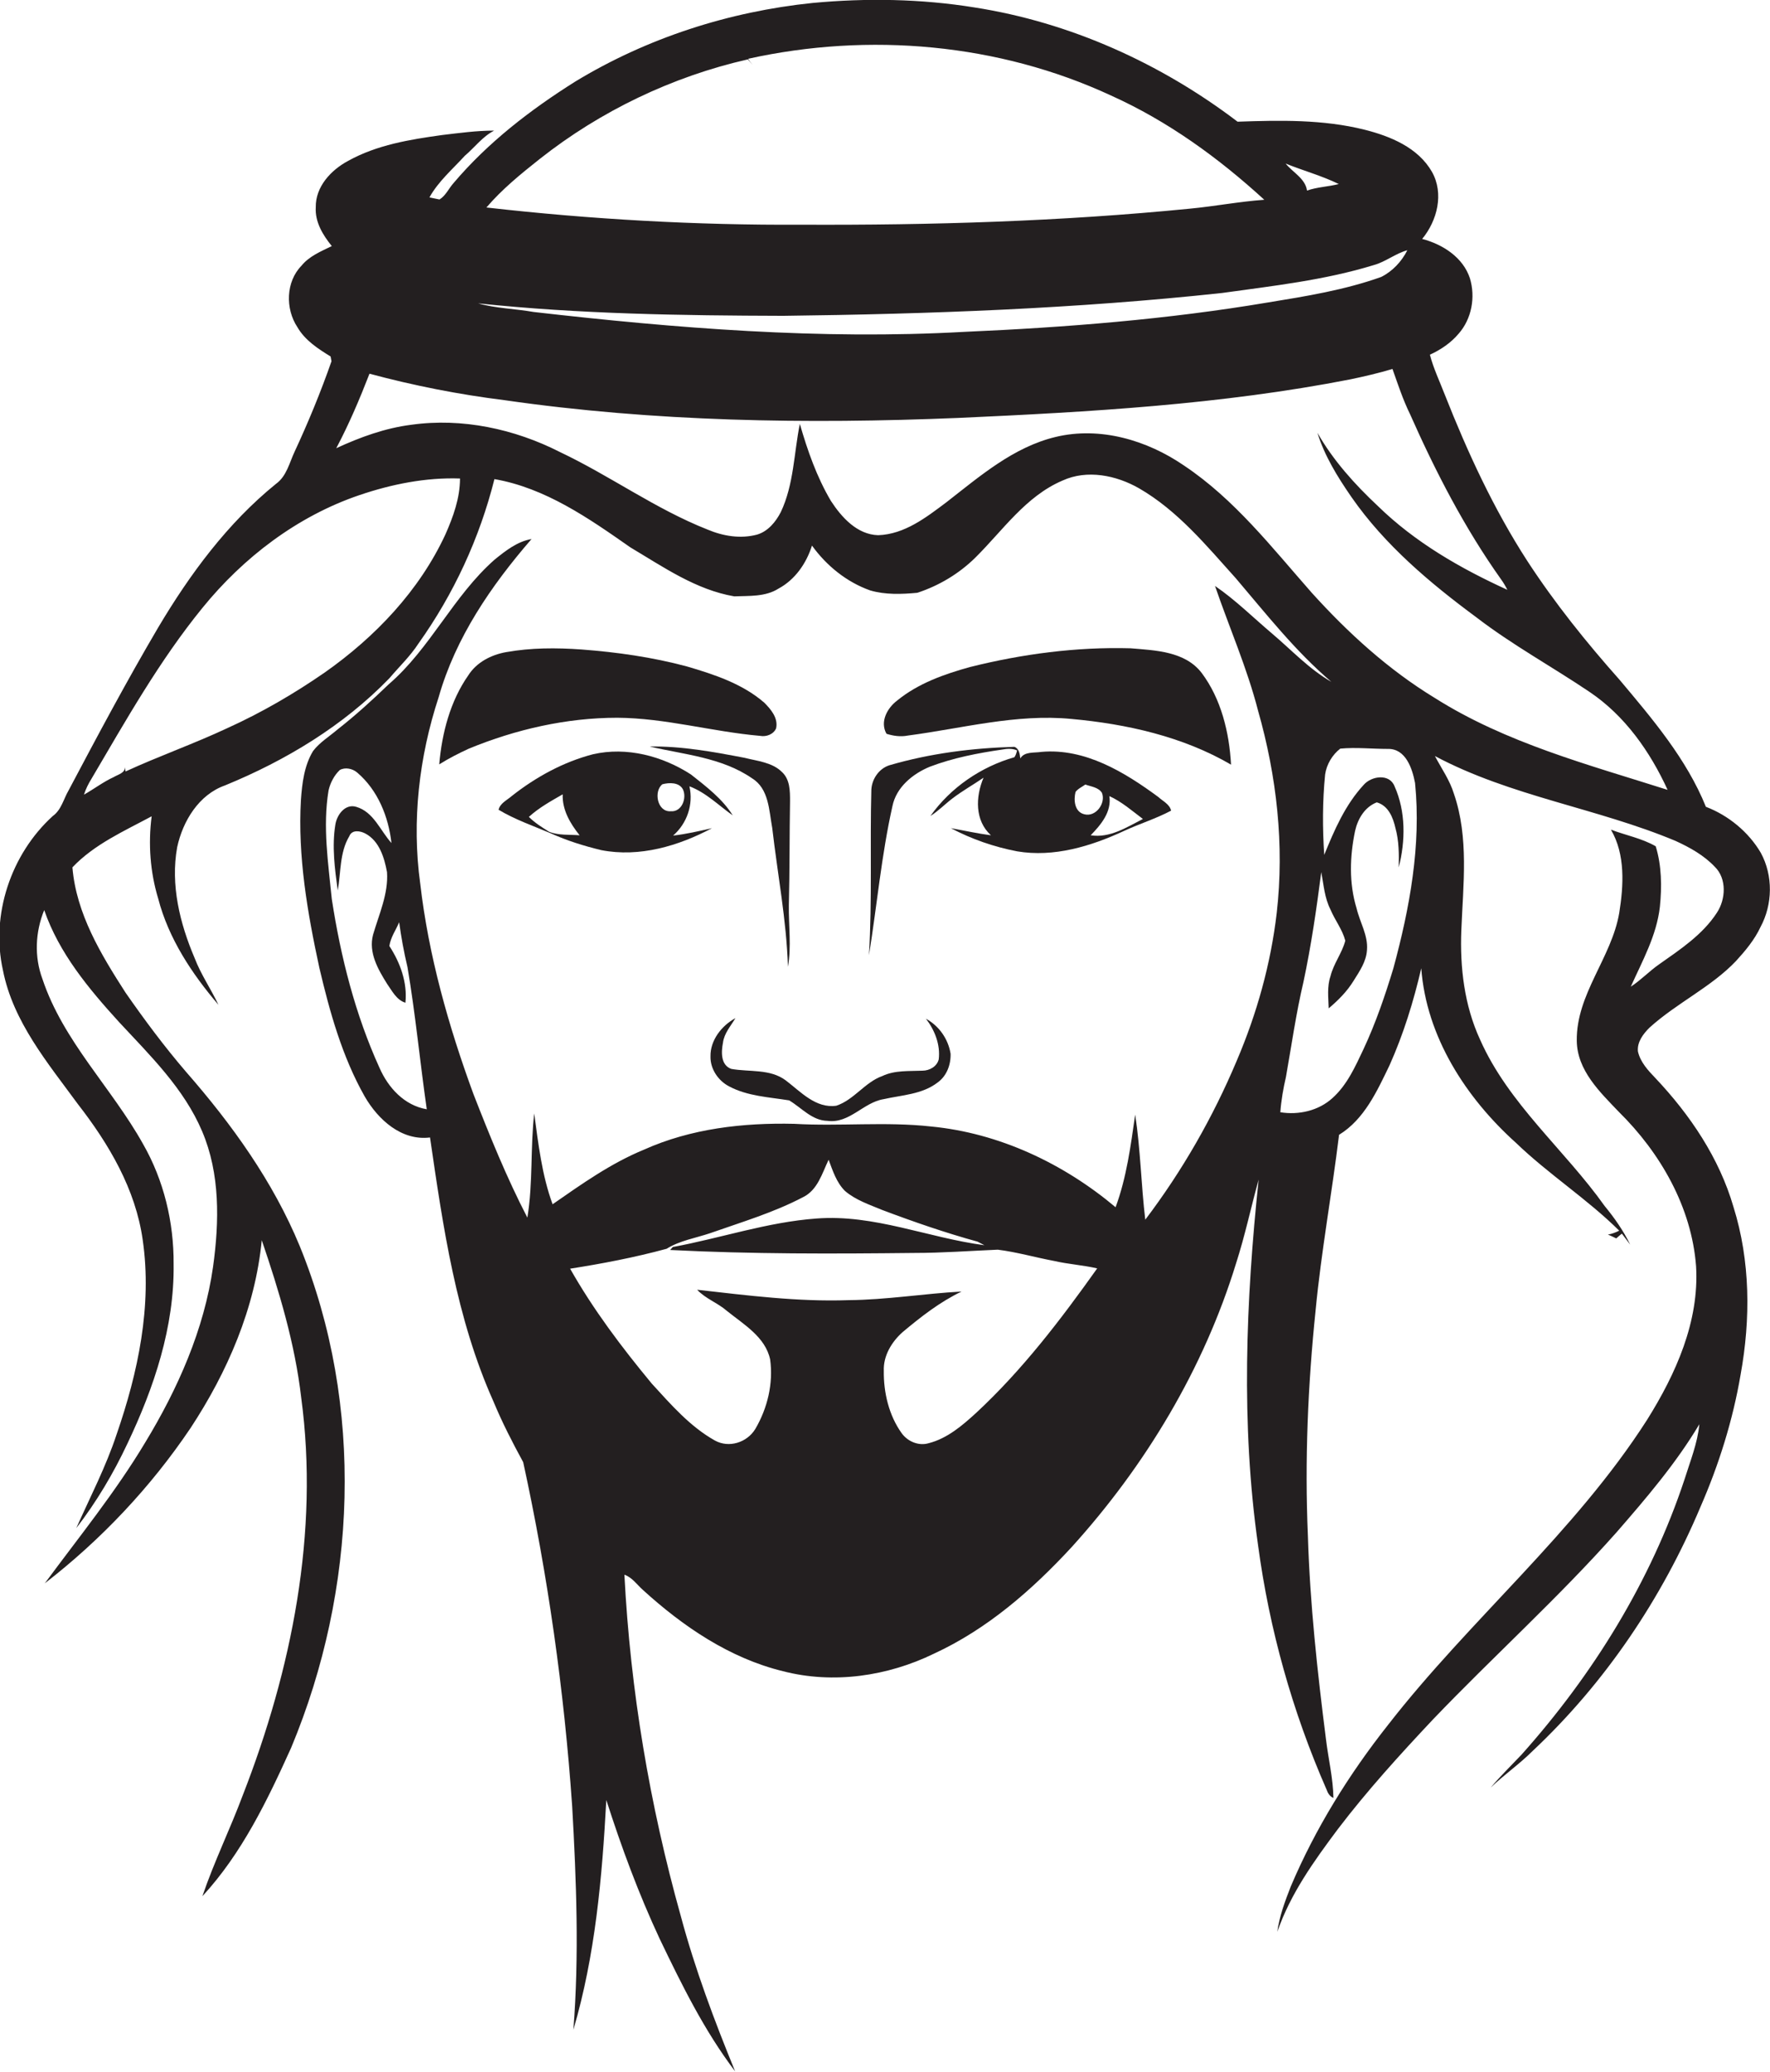 <?xml version="1.0" encoding="utf-8"?>
<!-- Generator: Adobe Illustrator 19.2.0, SVG Export Plug-In . SVG Version: 6.00 Build 0)  -->
<svg version="1.1" id="Layer_1" xmlns="http://www.w3.org/2000/svg" xmlns:xlink="http://www.w3.org/1999/xlink" x="0px" y="0px"
	 viewBox="0 0 596.4 698" enable-background="new 0 0 596.4 698" xml:space="preserve">
<g>
	<path fill="#231F20" d="M584.9,323.8c3.2-3.5,6.3-7.2,8.3-11.5c4.1-7.6,4.3-17.3,0.1-25c-4.1-7-10.9-12.6-18.5-15.5
		c-6.5-16.1-18-29.6-29.1-42.8c-11.2-12.6-21.8-25.8-31-39.9c-11.4-17.6-20.2-36.7-27.9-56.2c-1.7-4.4-3.8-8.8-5-13.4
		c3.7-1.7,7.1-4,9.7-7.1c4.4-5,5.7-12.3,3.8-18.6c-2.3-7.1-9.2-11.5-16.1-13.3c5.1-6.2,7.4-15.3,3.3-22.6c-4.7-8.2-14-12-22.7-14.2
		c-14-3.5-28.5-3.2-42.8-2.7c-25.9-19.7-56.5-33.5-88.7-38.5c-18-2.9-36.4-3.2-54.5-1.5c-28.2,2.9-55.8,11.8-80,26.5
		C178.7,37,164.4,48,152.8,61.7c-1.6,1.8-2.6,4.2-4.7,5.5c-0.9-0.2-2.6-0.5-3.4-0.7c3-5.4,7.8-9.5,11.9-14c3.3-2.8,6-6.5,9.9-8.5
		c-5.9,0-11.7,0.8-17.6,1.5c-10.8,1.5-21.9,3.3-31.6,8.7c-5.8,3.1-11,8.7-10.9,15.6c-0.3,5,2.4,9.4,5.4,13.1
		c-3.7,1.8-7.6,3.4-10.2,6.6c-5.3,5.4-5.5,14.5-1.4,20.7c2.6,4.5,7,7.3,11.2,9.9c0.1,0.4,0.2,1.2,0.3,1.6
		c-3.6,10.3-7.8,20.5-12.4,30.4c-1.8,3.8-2.7,8.3-6.3,10.9c-16.3,13.2-29,30.4-39.7,48.4c-10.6,18-20.4,36.4-30.2,54.9
		c-1.7,2.9-2.4,6.5-5.3,8.6c-14.1,12.8-21,33.3-16.8,52c3.4,17.3,15.1,31.2,25.2,45c10.5,13.5,19.5,28.7,21.9,45.9
		c3.2,22.1-1.6,44.6-8.8,65.4c-3.6,10.9-8.9,21.1-13.6,31.6c6.8-8.8,12.5-18.4,17.2-28.4c9-18.9,15.9-39.4,15.6-60.6
		c0.1-14-3.3-28.2-10.3-40.4c-10.6-19-26.9-34.6-33.9-55.6c-2.8-7.5-2.4-15.9,0.6-23.2c5,14.5,15,26.5,25.2,37.7
		c10.5,11.3,21.9,22.4,28,36.8c6.1,14.3,5.8,30.4,3.7,45.6c-3,21.2-11.9,41.2-22.9,59.3c-10,16.7-22.3,31.8-33.8,47.4
		c19-14.7,35.7-32.4,49.1-52.3c12.5-19,21.8-40.5,24-63.3c5.9,17.3,11.2,34.9,13.3,53.1c6.1,45.4-3.2,91.6-19.7,133.9
		c-4.3,11.5-9.7,22.5-13.6,34c13.3-14.4,21.9-32.3,29.9-50c22.2-53.2,24.8-115.3,2.9-169c-9-21.8-22.9-41.1-38.3-58.7
		c-7.3-8.5-14-17.5-20.4-26.7c-8.3-12.9-16.6-26.6-17.9-42.2c7.4-7.8,17.4-12.2,26.7-17.2c-1.2,9.3-0.5,18.8,2.2,27.7
		c3.5,13.5,11.4,25.4,20.3,35.8c-2.5-5.3-5.9-10.2-8-15.7c-5-11.7-8.2-24.7-5.9-37.4c1.9-8.8,7.3-17.7,16.1-20.8
		c20.5-8.4,39.9-20.1,55.4-36.1c3.3-3.9,7-7.4,9.8-11.7c11.9-16.7,20.6-35.5,25.6-55.4c17.2,3,31.8,13.2,45.8,23
		c11.1,6.6,22.1,14.3,35,16.5c5-0.2,10.5,0.2,14.9-2.6c5.6-3,9.4-8.5,11.3-14.5c4.9,6.8,11.7,12.3,19.6,15.1
		c5.1,1.5,10.6,1.3,15.9,0.8c7.3-2.4,14-6.4,19.5-11.8c9.3-9.2,17-20.7,29.4-26c8.3-3.8,18.1-1.8,25.8,2.6
		c13,7.5,22.7,19.3,32.6,30.3c10.3,12.1,20.1,24.6,32.2,34.9c-7.5-4.3-13.4-10.7-19.9-16.2c-6.4-5.4-12.4-11.4-19.3-16.1
		c4.8,14,10.8,27.6,14.5,42c6.3,22.1,8.9,45.3,6.3,68.1c-2,17.2-6.7,34-13.5,49.9c-8,19-18.3,37-30.8,53.5
		c-1.4-11.8-1.6-23.7-3.4-35.4c-1.5,10.5-2.9,21.2-6.6,31.2c-17.5-14.7-39.2-25-62.2-27.2c-15.3-1.7-30.7,0-46.1-0.9
		c-17.2-0.4-34.8,1.6-50.6,8.7c-11.2,4.6-21,11.6-30.8,18.4c-3.6-9.8-4.8-20.3-6.2-30.6c-1.3,11.7-0.4,23.5-2.3,35.1
		c-7-13.5-12.7-27.6-18.2-41.7c-8.4-22.9-15.1-46.6-17.9-70.8c-2.9-21.1-0.4-42.7,6.2-62.8c5.7-20.1,17.7-37.6,31.3-53.3
		c-4.8,0.8-8.8,4-12.4,6.9c-14,12.3-21.7,30-35.8,42.1c-5.5,5.3-11.1,10.4-17.1,15.1c-2.8,2.4-6.1,4.4-8.3,7.3
		c-3,4.9-3.7,10.9-4.1,16.5c-1.1,19,2.2,38,6.2,56.5c3.5,14.9,7.7,30,15.3,43.4c4.5,7.8,12.4,15,22,13.8c4.4,30.2,8.8,60.9,21.4,89
		c2.9,7,6.4,13.8,10,20.4c8.3,38.1,13.8,76.9,16.5,115.9c1.4,25,2.4,50.2,0.4,75.3c7.4-25.1,9.7-51.4,11.1-77.4
		c5.1,15.9,10.9,31.6,18,46.8c7.4,15.4,15,30.9,25.4,44.6c-7-17.1-13.5-34.4-18.3-52.3c-10.5-37.5-17-76.1-19-115
		c2.6,0.9,4.2,3.3,6.2,5.1c13.5,12.3,29.2,23,47.2,27.4c17,4.4,35.3,1.7,50.9-5.9c18-8.3,33.1-21.5,46.4-35.9
		c24.9-27.5,44.5-60.1,55.4-95.6c3-9.3,5-18.8,7.6-28.2c-4.3,40.9-6,82.3-0.2,123.1c3.8,28.4,11.6,56.2,23.1,82.4
		c0.4,1.2,1.1,2.3,2.3,2.8c-0.1-6.6-1.7-13.1-2.5-19.7c-2.9-22.8-5.4-45.6-6.1-68.6c-1.1-25.4,0-50.8,2.6-76
		c1.9-19.8,5.5-39.4,7.9-59.1c8.5-5.2,12.8-14.7,17-23.4c4.7-10.5,8.1-21.5,10.7-32.7c1.7,23.1,15.1,43.7,31.9,58.8
		c11,10.6,24,18.9,34.8,29.6c-1.2,0.6-2.5,1.1-3.8,1.3c0.9,0.4,1.8,0.8,2.8,1.3c0.6-0.5,1.2-1.1,1.9-1.6c0.9,1.2,1.9,2.5,2.8,3.7
		c-2.3-4.7-5.3-9-8.6-13c-13.5-19-32.4-34.4-42-56.1c-5.3-11.5-6.8-24.3-6.3-36.8c0.6-15.3,2.6-31.2-2.5-46
		c-1.4-4.6-4.2-8.5-6.4-12.7c25.5,13.6,54.6,17.5,81.1,28.6c4.8,2.2,9.5,4.8,13.2,8.7c4.1,4,3.7,11,0.7,15.5
		c-4.8,7.4-12.4,12.4-19.5,17.4c-3.3,2.3-6.1,5.3-9.5,7.5c3.9-8.7,8.7-17.2,9.8-26.9c0.7-6.8,0.6-13.9-1.4-20.4
		c-4.7-2.7-10.1-3.7-15.1-5.6c4.9,8.3,4.3,18.8,2.8,28.1c-2.6,15.1-14.5,27.3-14.3,43c0.1,10,7.8,17.3,14.2,24
		c14,13.8,24.5,32.1,26,52c1.1,18.6-6.8,36.2-16.5,51.7c-24.4,38.1-59.7,67.3-87.3,102.8c-13.2,16.7-24.5,34.9-32.8,54.5
		c-1.9,4.9-3.8,9.9-4.5,15.2c4.4-12.8,12.4-23.9,20.4-34.6c9.9-13,20.9-25.1,32.1-37c20.4-21.3,42.3-41,61.9-63.1
		c10-11.5,20-23.2,27.8-36.3c-0.6,6.4-3.1,12.5-5,18.6c-11.4,34.4-30.8,65.7-54.9,92.7c-3.5,3.7-7.1,7.2-10.4,11.1
		c4.5-4.3,9.7-7.9,14.1-12.3c24.5-23,43.6-51.4,56.6-82.3c6.2-14.2,10.9-29.2,13.5-44.5c3.4-18.7,3.3-38.3-2.4-56.5
		c-4.8-16.5-14.6-31-26.3-43.4c-2.5-2.6-5.1-5.4-5.9-9c-0.3-3.2,1.8-5.9,3.9-8C565.1,337.8,576.5,332.6,584.9,323.8z M127.9,359.8
		c-8.2-18-13.1-37.4-16.1-56.9c-1.2-12.1-3.1-24.4-1.1-36.6c0.6-2.6,1.9-5.1,3.8-6.9c1.8-1,4.3-0.5,5.9,0.9
		c6.9,5.9,10.5,14.8,11.5,23.7c-3.8-4.2-6-10.5-11.9-12.2c-3.7-1.1-6.5,2.7-7,6c-1.2,7.3-0.2,14.8,0.8,22.2
		c1.1-6.1,0.6-12.8,3.9-18.3c0.9-2.3,3.7-1.8,5.4-0.9c4.7,2.5,6.4,8.1,7.3,13c0.5,7.3-2.7,14.2-4.7,21.1c-1.6,6,1.7,11.7,4.7,16.5
		c1.7,2.4,3.2,5.5,6.2,6.4c0.7-6.8-1.7-13.4-5.4-19.1c0.4-2.9,2.2-5.4,3.3-8c0.7,5.1,1.6,10.1,2.8,15.1c2.7,15.9,4.2,31.9,6.5,47.9
		C136.2,372.4,130.8,366.4,127.9,359.8z M329,475.9c-4.7,4.3-9.8,8.7-16.1,10.3c-3.4,1-7.1-0.6-9.1-3.4c-4.3-6-6.1-13.7-6-21
		c-0.2-5,2.6-9.7,6.3-13c6.2-5.2,12.6-10.2,19.9-13.7c-12.7,0.7-25.3,2.8-38.1,2.9c-17.1,0.6-34.1-1.6-51-3.5c2.8,3,6.9,4.4,10,7.1
		c5.7,4.6,13,8.8,14.6,16.4c1.1,8.1-0.9,16.4-5,23.4c-2.8,4.6-8.9,6.5-13.6,3.9c-8.4-4.7-14.8-12.1-21.3-19.2
		c-10.1-12.2-19.7-24.9-27.5-38.7c10.9-1.7,21.8-3.8,32.5-6.7c4.5-2.8,9.8-3.6,14.8-5.3c10.5-3.7,21.3-6.9,31.2-12.1
		c4.9-2.4,6.4-8,8.6-12.6c1.4,3.7,2.6,7.6,5.5,10.5c3.6,3.1,8.2,4.6,12.5,6.4c10.6,4,21.3,7.7,32.2,10.7l2.3,1.2
		c-19-2.5-37.2-10.5-56.6-9c-16.5,1.2-32.2,6.6-48.4,9.6l-0.9,1c27.4,1.4,54.8,1.3,82.3,1c9.4,0,18.7-0.7,28.1-1.1
		c6.4,0.8,12.6,2.6,19,3.8c4.8,1.1,9.7,1.4,14.5,2.5C357.4,444.6,344.5,461.5,329,475.9z M451.1,62c-3.5,0.9-7.3,1-10.7,2.2
		c-0.6-4.1-4.8-6.1-7.2-9.1C439.1,57.5,445.4,59.2,451.1,62z M181.8,53.6C202.3,37.4,226.5,25.8,252,20c0.4,0.5,1.2,1.4,1.6,1.9
		c-0.4-0.5-1.2-1.5-1.5-2.1c40.7-9,84.4-5.2,122.3,12.4c19.1,8.6,36.2,21,51.6,35.1c-8.4,0.6-16.7,2.2-25.1,3
		c-43.5,4.3-87.2,5.6-130.9,5.4c-35.4,0.2-70.9-1.8-106.1-5.8C169.2,63.7,175.5,58.6,181.8,53.6z M263.9,106.4
		c49.4-0.6,98.8-2.4,147.9-7.7c17.2-2.4,34.5-4.3,51.1-9.4c4-1.1,7.3-3.9,11.3-5c-1.9,3.8-5,7.1-8.8,9c-12.3,4.4-25.3,6.5-38.2,8.6
		c-33.8,5.7-68.1,8.4-102.3,9.9c-48.5,2.7-97-1.2-145.1-6.7c-6.2-1.1-12.7-1.2-18.7-2.9C195.3,105.8,229.6,106.3,263.9,106.4z
		 M150.1,180c-8.8,19-23.7,34.6-40.6,46.5c-10.4,7.2-21.4,13.6-32.9,18.8c-11.3,5.3-23,9.4-34.3,14.6c-0.1-0.4-0.1-1-0.2-1.5
		c0.1,2-2.3,2.5-3.8,3.4c-3.5,1.6-6.6,4-10,5.9c0.6-1.9,1.5-3.7,2.5-5.3c11.6-19.7,22.9-39.8,37.4-57.6c13.8-17,32-30.9,52.9-38
		c10.9-3.7,22.4-6,33.9-5.6C155,167.8,152.7,174.1,150.1,180z M469.5,326.2c-2.8,9.2-5.9,18.3-10,27.1c-2.8,5.9-5.5,12.1-10.5,16.6
		c-4.7,4.3-11.4,5.8-17.6,4.8c0.3-4,1-8,1.9-11.9c1.9-10.7,3.4-21.4,5.9-32c2.6-12.2,4.4-24.6,6-37c0.8,4.2,1.1,8.7,3.1,12.6
		c1.5,3.6,4,6.7,5,10.5c-1.1,4.2-4,7.8-5,12c-1.2,3.5-0.7,7.2-0.6,10.8c3.2-2.7,6.2-5.7,8.4-9.3c2-3.2,4.3-6.5,4.5-10.4
		c0.4-4.9-2.4-9.3-3.5-14c-2.6-8.5-2.3-17.5-0.5-26.1c0.9-4,3.2-8,7.3-9.6c3.9,1.1,5.5,5.1,6.3,8.7c1.2,4.3,1.2,8.8,1.1,13.2
		c2.3-8.9,2.4-18.8-1.4-27.3c-1.7-4.4-7.8-3.5-10.4-0.5c-6.2,6.7-9.9,15.2-13.3,23.6c-0.6-9-0.6-18.1,0.3-27.1
		c0.5-3.4,2.4-6.6,5.1-8.7c5.3-0.5,10.7,0.1,16.1,0.1c6-0.1,8.2,6.7,9.1,11.5C478.9,284.8,475,305.9,469.5,326.2z M483.4,235.1
		c-15.6-9.5-29.2-21.9-41.4-35.4c-13.4-15.2-26-31.5-43.1-42.9c-12.4-8.5-28.2-13.2-43.2-9.6c-14.2,3.4-25.5,13.2-36.8,22
		c-6.8,5.1-14.1,10.8-23,11.1c-7.1-0.2-12.3-6-15.9-11.5c-4.8-8.1-7.9-17-10.5-26c-2,9.9-2,20.4-6.4,29.7c-1.7,3.3-4.3,6.5-8,7.6
		c-5.6,1.5-11.5,0.5-16.7-1.7c-17.5-6.9-32.8-18.1-49.7-26.1c-15.3-7.8-33-11.6-50.1-9.2c-8.8,1.1-17.3,4.2-25.3,7.9
		c4.3-8.1,7.9-16.6,11.2-25.1c14.9,4,30.1,7,45.4,8.9c50.6,7.3,101.9,8.1,152.9,6c44.2-2,88.7-4.5,132.2-13c4.8-1,9.5-2.1,14.2-3.5
		c1.8,5.1,3.5,10.3,5.9,15.2c8.6,19.4,18.4,38.4,30.7,55.7c0.8,1.1,1.5,2.3,2.1,3.5c-15.8-7.2-31.1-16-43.6-28.2
		c-7.8-7.3-15.1-15.4-20.4-24.7c2.4,7.8,6.8,14.9,11.5,21.7c11.2,16.1,26.4,28.9,42.1,40.5c12.1,9.3,25.5,16.6,38.1,25.1
		c11.9,8,20.4,20.1,26.3,33C535.2,257.6,507.4,250.3,483.4,235.1z"/>
	<path fill="#231F20" d="M231.4,224.5c-11.6-3.1-23.5-4.8-35.5-5.7c-8.5-0.6-17-0.6-25.4,0.9c-5,0.9-9.9,3.4-12.7,7.8
		c-6.1,8.7-8.9,19.5-9.8,30c3.2-2,6.5-3.7,10-5.3c15.8-6.5,32.9-10.4,50-10.4c16.2,0.1,32,4.7,48.1,6.1c2.1,0.4,4.5-0.5,5.4-2.5
		c0.8-3.5-1.8-6.5-4-8.7C250.1,230.3,240.6,227.2,231.4,224.5z"/>
	<path fill="#231F20" d="M305.9,247.8c18.3-2.4,36.5-7.4,55.1-5.6c18.6,1.7,37.5,5.9,53.8,15.4c-0.6-10.8-3.3-22.1-9.9-30.9
		c-5.6-7.3-15.6-7.6-24-8.3c-18.2-0.5-36.4,1.9-54,6.3c-8.7,2.4-17.5,5.5-24.6,11.3c-3.3,2.5-5.9,7.1-3.6,11.2
		C300.9,247.9,303.4,248.3,305.9,247.8z"/>
	<path fill="#231F20" d="M263.5,260.1c-3.3-3.3-8.3-3.7-12.6-4.8c-10.5-2-21.2-4-32-3.8c11.6,2.7,24.4,3.7,34.5,10.7
		c5.7,3.5,5.7,10.8,6.8,16.7c1.8,15.6,4.8,31.1,5.3,46.8c1.2-6.9,0.2-13.9,0.3-20.8c0.3-11.7,0.2-23.3,0.4-35
		C266.2,266.5,266.2,262.6,263.5,260.1z"/>
	<path fill="#231F20" d="M300.7,271.6c1.3-6.4,6.8-10.9,12.6-13.3c7.9-3,16.2-4.6,24.5-5.8c1.6-0.3,3.3-0.4,4.9,0.3
		c-0.2,0.8-0.4,1.6-0.9,2.3c-11.2,3.2-21.5,10.2-28.3,19.8c2.7-1.7,4.9-4,7.4-5.9c3.4-2.6,7-4.6,10.5-7c-2.7,6.4-3,14.4,2.5,19.4
		c-4.6-0.6-9-1.6-13.5-2.4c7,3.7,14.5,6.3,22.3,7.8c12.4,2.1,24.9-1.7,36.1-6.9c5.2-2.4,10.7-4.1,15.8-6.8c-0.5-2.2-2.8-3.2-4.3-4.6
		c-11.4-8.4-24.7-16.5-39.4-15.2c-2.4,0.4-5.7-0.2-7.1,2.2c-0.2-1.5-0.4-3.3-2-3.9c-14.2,0.4-28.4,2.2-42.1,6.2
		c-3.5,1.1-5.9,4.6-6.1,8.2c-0.5,18.6,0.3,37.2-0.8,55.8C295.5,305,297,288.1,300.7,271.6z M385.1,275.9c-5.5,2.8-11.1,6.5-17.6,5.5
		c3.5-3.6,7.1-7.9,6.3-13.2C378,270.1,381.5,273.2,385.1,275.9z M362.4,266.8c0.8-1.1,2.2-1.7,3.3-2.5c1.9,0.7,4.4,0.9,5.6,2.8
		c1.4,3.5-2.1,8.3-6,7.2C362.1,273.5,361.7,269.6,362.4,266.8z"/>
	<path fill="#231F20" d="M232.8,260.9c-9.6-6.2-21.6-9.4-33-6.8c-10,2.6-19.3,7.7-27.4,14.1c-1.6,1.4-3.9,2.4-4.4,4.6
		c5.5,3.3,11.6,5.4,17.5,7.9c5.5,2.5,11.3,4.3,17.1,5.7c12.9,2.5,26-1.4,37.3-7.4c-4.4,1-8.7,2-13.1,2.5c4.7-4.1,6.9-10.5,5.5-16.6
		c5.6,2.1,9.8,6.4,14.6,9.8C243.5,269.2,238,265,232.8,260.9z M185,280.2c-2.4-1.5-4.8-3-6.8-5c3.4-3.1,7.4-5.3,11.4-7.6
		c-0.2,5.2,2.5,9.8,5.7,13.8C191.8,281.1,188.2,281.5,185,280.2z M226,273.3c-4.6,0.3-5.8-6.8-2.8-9.1c2.3-0.6,5.6-0.7,6.9,1.7
		C231.5,268.8,229.8,273.6,226,273.3z"/>
	<path fill="#231F20" d="M264.8,364c-5.3-4-12.3-2.8-18.4-3.9c-3.6-1.3-3.4-5.7-2.8-8.8c0.4-3.2,2.6-5.6,4.2-8.3
		c-4.6,2.5-8.5,7.4-8.4,12.9c-0.1,4.2,2.6,8.2,6.3,10.1c6.2,3.3,13.4,3.6,20.2,4.7c4.2,2.5,7.7,6.8,12.9,6.9
		c7.4,1,12.1-6.2,18.9-7.3c6.2-1.4,13-1.6,18.2-5.6c3.1-2.2,4.5-6,4.4-9.7c-0.8-5-3.9-9.4-8.3-11.8c3,3.9,4.9,8.8,4.3,13.7
		c-0.6,2.4-3.1,3.8-5.5,3.8c-4.5,0.2-9.3-0.2-13.5,1.8c-5.9,2.1-9.5,8-15.5,10C274.9,373.5,269.8,367.8,264.8,364z"/>
</g>
</svg>
